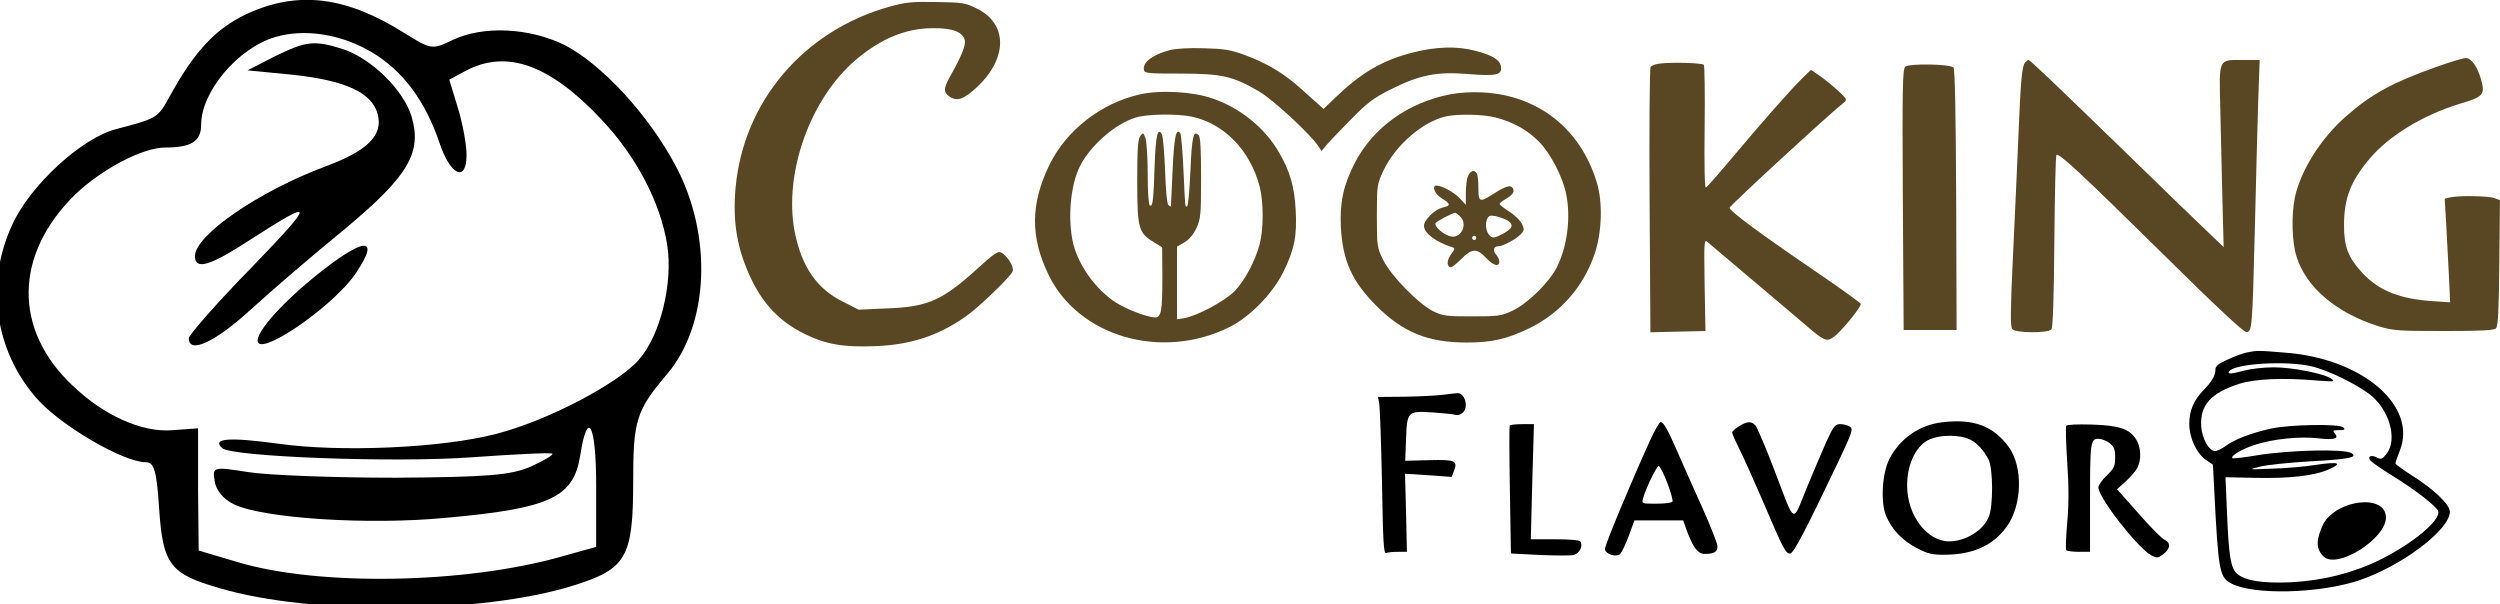 <?xml version="1.0" encoding="UTF-8"?>
<svg width="1194.5pt" height="288.71pt" preserveAspectRatio="xMidYMid" version="1.0" viewBox="0 0 1194.5 288.71" xmlns="http://www.w3.org/2000/svg">
 <g transform="matrix(.1 0 0 -.1 130.37 787.66)">
  <g fill="#594622">
   <path d="m2947 7845c-411-115-698-453-736-864-15-166 7-295 75-438 58-121 137-203 251-260 104-52 190-67 348-60 163 7 292 49 422 139 60 40 221 195 228 219 7 21-25 73-55 89-15 8-33-4-106-70-174-159-242-190-442-197l-133-6-73 37c-127 62-200 169-233 337-53 280 76 638 295 822 120 101 238 149 367 149 92 1 141-18 151-57 6-24-16-78-71-175-31-56-32-75 0-96 36-23 68-11 131 48 146 138 145 302-3 374-54 27-67 29-193 31-118 2-146-1-223-22z"/>
   <path d="m4285 7637c-82-22-130-58-123-94 3-17 17-18 178-18 199-1 246-12 375-87 65-39 240-200 279-258l17-25 20 25c11 14 64 69 117 123 83 85 111 105 194 147 138 69 220 85 367 73 136-11 164-5 159 34-4 33-40 56-123 77-86 23-187 20-297-8-148-38-247-96-375-219l-53-51-22 20c-13 11-51 45-85 76-79 72-162 122-265 160-72 27-99 31-198 34-72 2-134-1-165-9z"/>
   <path d="m10335 7556c-204-72-309-129-428-234-121-105-219-261-246-390-17-83-14-212 8-281 46-147 189-269 391-333 70-21 91-23 312-23 181 0 240 3 250 13s14 83 16 313l3 299-26 10c-29 11-176 13-214 3l-24-6 7-116c3-64 9-175 13-247l6-132-74 5c-164 10-264 49-344 134-69 74-89 126-89 229 0 128 31 210 122 318 92 109 253 208 429 262 115 34 124 44 104 116-17 61-47 104-73 103-13 0-77-19-143-43z"/>
   <path d="m8372 7578c-15-19-21-86-32-358-6-135-17-393-26-573-12-254-13-332-3-343 15-19 172-20 187-1 7 8 12 150 14 419 2 224 6 410 10 414 12 11 114-84 513-477 241-239 381-369 394-369 28 0 29 17 41 495 5 226 13 499 16 608l7 197h-81c-118 0-113 11-107-238 3-114 7-308 10-431l6-225-68 65c-37 35-219 210-403 390-364 353-454 439-462 439-3 0-10-6-16-12z"/>
   <path d="m6628 7573c-20-2-40-9-45-16s-7-295-5-640l4-628 131 3 132 3-4 220c-3 214-3 220 15 204 11-9 106-90 213-180s221-187 255-216c86-74 99-80 130-59 34 21 137 147 133 161-2 5-96 73-209 150-266 181-418 293-418 309 0 9 482 453 548 504 15 12 12 17-33 58-27 25-67 57-88 71l-38 26-40-39c-51-49-191-208-339-384-62-74-117-137-123-139s-8 103-6 287c2 160 0 294-4 299-9 9-150 13-209 6z"/>
   <path d="m7800 7558c-13-11-15-89-12-635l4-623h253l-2 622c-2 423-6 625-13 632-17 17-212 20-230 4z"/>
   <path d="m5710 7034c-6-14-10-50-10-81v-55l-29 31c-27 29-86 61-111 61s-8-42 25-61c43-26 44-35 5-44-37-8-90-59-90-87 0-35 54-76 133-102 17-5 16-8-4-35-21-28-21-61 0-61 6 0 28 18 50 40 49 50 75 51 117 5 34-37 64-46 64-18 0 9-7 24-16 34-17 19-11 39 12 39 22 0 86 35 107 58 17 18 17 24 5 49-7 15-34 42-60 58-26 17-47 33-47 37-1 3 15 16 35 27 23 14 34 27 32 38-6 30-31 25-95-16-69-44-73-42-73 34 0 24-3 50-6 59-9 24-33 19-44-10zm-38-191c39-35 7-107-44-96-34 7-82 49-72 64 5 9 80 48 93 49 3 0 13-7 23-17zm226-19c33-21 27-39-22-65-36-19-47-21-59-11-19 16-26 53-16 80 7 18 14 21 41 16 18-4 43-13 56-20zm-148-84c0-5-4-10-10-10-5 0-10 5-10 10 0 6 5 10 10 10 6 0 10-4 10-10z"/>
   <path d="m4140 7425c-183-42-348-170-429-335-91-187-93-345-4-528 144-294 537-408 860-250 99 48 208 159 261 265 53 107 66 173 59 298-6 109-27 182-77 269-67 119-186 216-320 262-94 33-251 42-350 19zm252-106c153-33 278-161 323-334 19-74 19-203 0-275-22-82-71-174-120-225-47-47-178-118-242-129l-33-5v347l36 21c23 14 43 38 57 68 20 44 22 63 22 240 0 140-3 195-12 204-25 25-32-8-39-174-4-92-11-167-16-167-10 0-8-19-17 171-4 91-11 171-15 178-20 31-30-18-37-176-4-92-8-170-8-172-1-3-6 0-12 6-7 7-13 72-16 165-3 84-10 161-15 172-20 38-30-5-35-151-5-163-9-197-23-188-6 4-10 68-10 150 0 79-5 156-11 172-10 27-11 27-25 9-11-16-14-62-14-214 0-225 6-248 77-291l42-26 1-136c0-170-5-199-35-199-36 0-135 38-187 71-101 65-187 189-208 300-22 117-7 267 37 353 50 98 167 201 266 231 52 17 199 19 269 4z"/>
   <path d="m5625 7426c-202-40-367-158-455-327-55-106-73-191-67-309 9-161 54-259 171-376 127-126 245-174 431-174 121 0 192 17 300 69 148 73 257 197 311 356 34 101 39 245 10 339-77 257-280 417-545 431-51 3-114-1-156-9zm218-111c85-22 154-61 208-117 54-55 111-165 128-246 24-115 6-253-45-354-37-72-139-172-211-206-54-25-67-27-193-27-123 0-139 2-185 24-70 34-203 170-240 246-29 59-30 64-30 210 0 148 1 151 32 218 57 119 185 231 296 257 55 13 180 11 240-5z"/>
  </g>
  <g transform="translate(572.48)">
   <path d="m8859.2 6192.5c-19-4-61-19-92-34-44-20-58-31-58-47 0-29-16-57-56-98-48-49-69-99-69-162 0-68 36-144 82-174l31-21 6-115c20-399 25-424 84-454 107-54 411-47 602 14 205 67 440 243 440 330 0 35-76 107-185 176-41 26-75 51-75 55 0 5 9 32 21 61 85 214-179 440-546 468-133 11-135 11-185 1zm309-66c76-18 209-82 277-133 95-73 136-217 81-286-20-25-26-27-45-17-28 15-48 5-31-15 7-8 53-40 103-71 106-65 211-146 220-169 16-42-120-156-279-234-128-63-271-99-425-107-132-6-217 7-256 40-31 28-40 79-49 297l-7 165 137-3c169-4 290 10 358 41 67 30 46 37-63 21-47-8-139-16-205-18-119-5-120-5-65 9 30 8 141 20 245 26 184 10 227 19 195 39-33 21-294 15-450-10-63-11-117-17-119-14-11 10 45 43 105 63 89 29 215 42 304 32 79-9 102-2 80 24-11 13-8 15 21 15 26 0 31 2 20 13-18 18-257 14-347-6-93-21-172-51-214-82-19-14-42-25-51-25-30 0-63 58-67 119-6 100 46 158 181 202 75 24 209 30 372 16 80-6 88-6 71 7-31 25-187 56-277 56-46 0-109-7-139-15-65-17-83-19-75-5 23 38 272 53 394 25z"/>
   <path d="m9225.3 5374.7c-34.256-73.406-39.15-117.45 0-156.6 63.618-63.618 298.52 83.193 298.52 185.96 0 112.56-230 88.086-298.52-29.362z" stroke-width="4.894"/>
   <path d="m5015 5990c-33-4-116-8-184-9l-123-1 6-32c3-18 9-187 13-376 5-293 8-342 20-338 8 4 34 6 57 6h42l-4 186-5 187 112-7 111-8 10 26c20 52 9 57-117 54l-115-3 4 103c4 133 8 136 128 128 47-3 94-8 106-11 13-4 27 0 38 11 29 28 7 97-29 92-5 0-37-4-70-8z"/>
   <path d="m7404 5859c-110-13-201-77-252-174-36-70-44-211-15-277 29-65 78-115 147-151 52-27 72-31 131-31 136 1 230 43 296 133 75 102 80 287 10 383-74 100-168 135-317 117zm136-84c32-17 63-51 85-94s23-224 1-274c-26-65-111-117-189-117-106 0-200 123-201 265-1 97 39 185 97 217 54 29 154 30 207 3z"/>
   <path d="m6015 5788c-92-201-226-521-223-536 4-23 52-39 72-23 8 7 27 46 42 87l27 74h233l17-48c30-81 53-112 86-112 45 0 61 10 61 36 0 13-33 97-73 186-41 90-93 208-117 263-48 110-68 145-82 145-5 0-24-33-43-72zm75-218c17-45 28-85 25-90-4-6-38-10-77-10-69 0-70 0-64 24 11 43 65 156 75 156 5 0 24-36 41-80z"/>
   <path d="m6433 5840c-18-11-33-24-33-30s16-42 35-80c20-39 69-149 110-244 98-230 112-258 133-254 17 3 73 111 229 438 67 142 72 156 56 168-9 6-30 12-45 12-26 0-32-7-67-82-20-46-64-148-96-226-69-169-51-179-155 93-40 105-80 198-88 208-20 22-39 22-79-3z"/>
   <path d="m5337 5843c-2-5-2-144 1-309l5-302 136-7c75-3 148-4 164 0 27 7 46 43 32 64-4 7-51 11-122 11h-115l7 275 8 275h-56c-31 0-58-3-60-7z"/>
   <path d="m7996 5842c-3-5-1-84 5-174 8-116 8-202 0-288-6-68-8-127-5-132 3-4 30-8 60-8h54v239c0 285 2 301 40 301 15 0 39-9 54-21 21-17 26-29 26-68 0-42-4-51-40-86-22-21-40-47-40-57 0-50 189-291 253-325 27-14 32-13 56 5 35 26 38 55 8 69-14 6-70 63-126 127l-102 115 41 37c23 21 48 50 56 65 20 39 18 98-5 135-31 51-80 68-212 72-70 2-119 0-123-6z"/>
  </g>
  <g transform="matrix(2.949 0 0 2.949 -27149 -9961.9)">
   <path d="m9163 6026c-50-24-84-60-125-135-18-33-20-34-85-51-56-14-140-91-169-155-44-94-29-204 40-282 39-44 140-103 177-103 13 0 17-15 21-76 6-90 18-105 98-128 149-44 425-42 572 4 87 27 98 45 98 170 0 98 5 114 55 173 68 80 74 224 14 337-44 83-120 165-180 196-57 28-132 32-182 8-33-16-35-15-77 11-95 60-173 70-257 31zm204-62c49-29 86-78 109-146 18-54 44-65 44-20 0 16-6 50-14 76l-14 46 28 15c66 34 135 9 218-79 57-60 96-135 107-203 10-62-11-148-46-187-34-39-149-99-231-120-88-23-252-30-352-16-81 11-109 9-92-7 14-14 277-24 403-15 70 5 130 8 132 6s-13-11-35-21c-32-14-71-17-219-18-99 0-206 4-238 9-58 9-59 9-55-15 2-14 14-29 31-37 47-23 219-34 343-22 169 15 207 33 218 100 12 78 26 53 26-48v-99l-57-16c-156-44-392-48-523-9l-64 19-1 99v99l-42-3c-49-4-111 24-161 72-97 91-95 213 4 310 43 41 109 76 146 76 42 0 58 10 58 37 0 53 59 124 120 142 48 14 107 5 157-25z"/>
   <path d="m9210 5958-45-23 72-7c86-9 130-29 139-64 9-34-16-59-83-84-110-41-213-112-213-146 0-23 24-16 87 25 109 70 109 65 6-42-57-58-103-111-103-116 0-26 42-7 101 47 35 32 104 91 153 131 102 85 124 123 107 181-13 43-64 93-110 109-47 15-60 14-111-11z"/>
   <path d="m9273 5600c-60-49-100-97-90-107 15-14 127 66 158 114 41 61 12 58-68-7z"/>
  </g>
 </g>
</svg>
